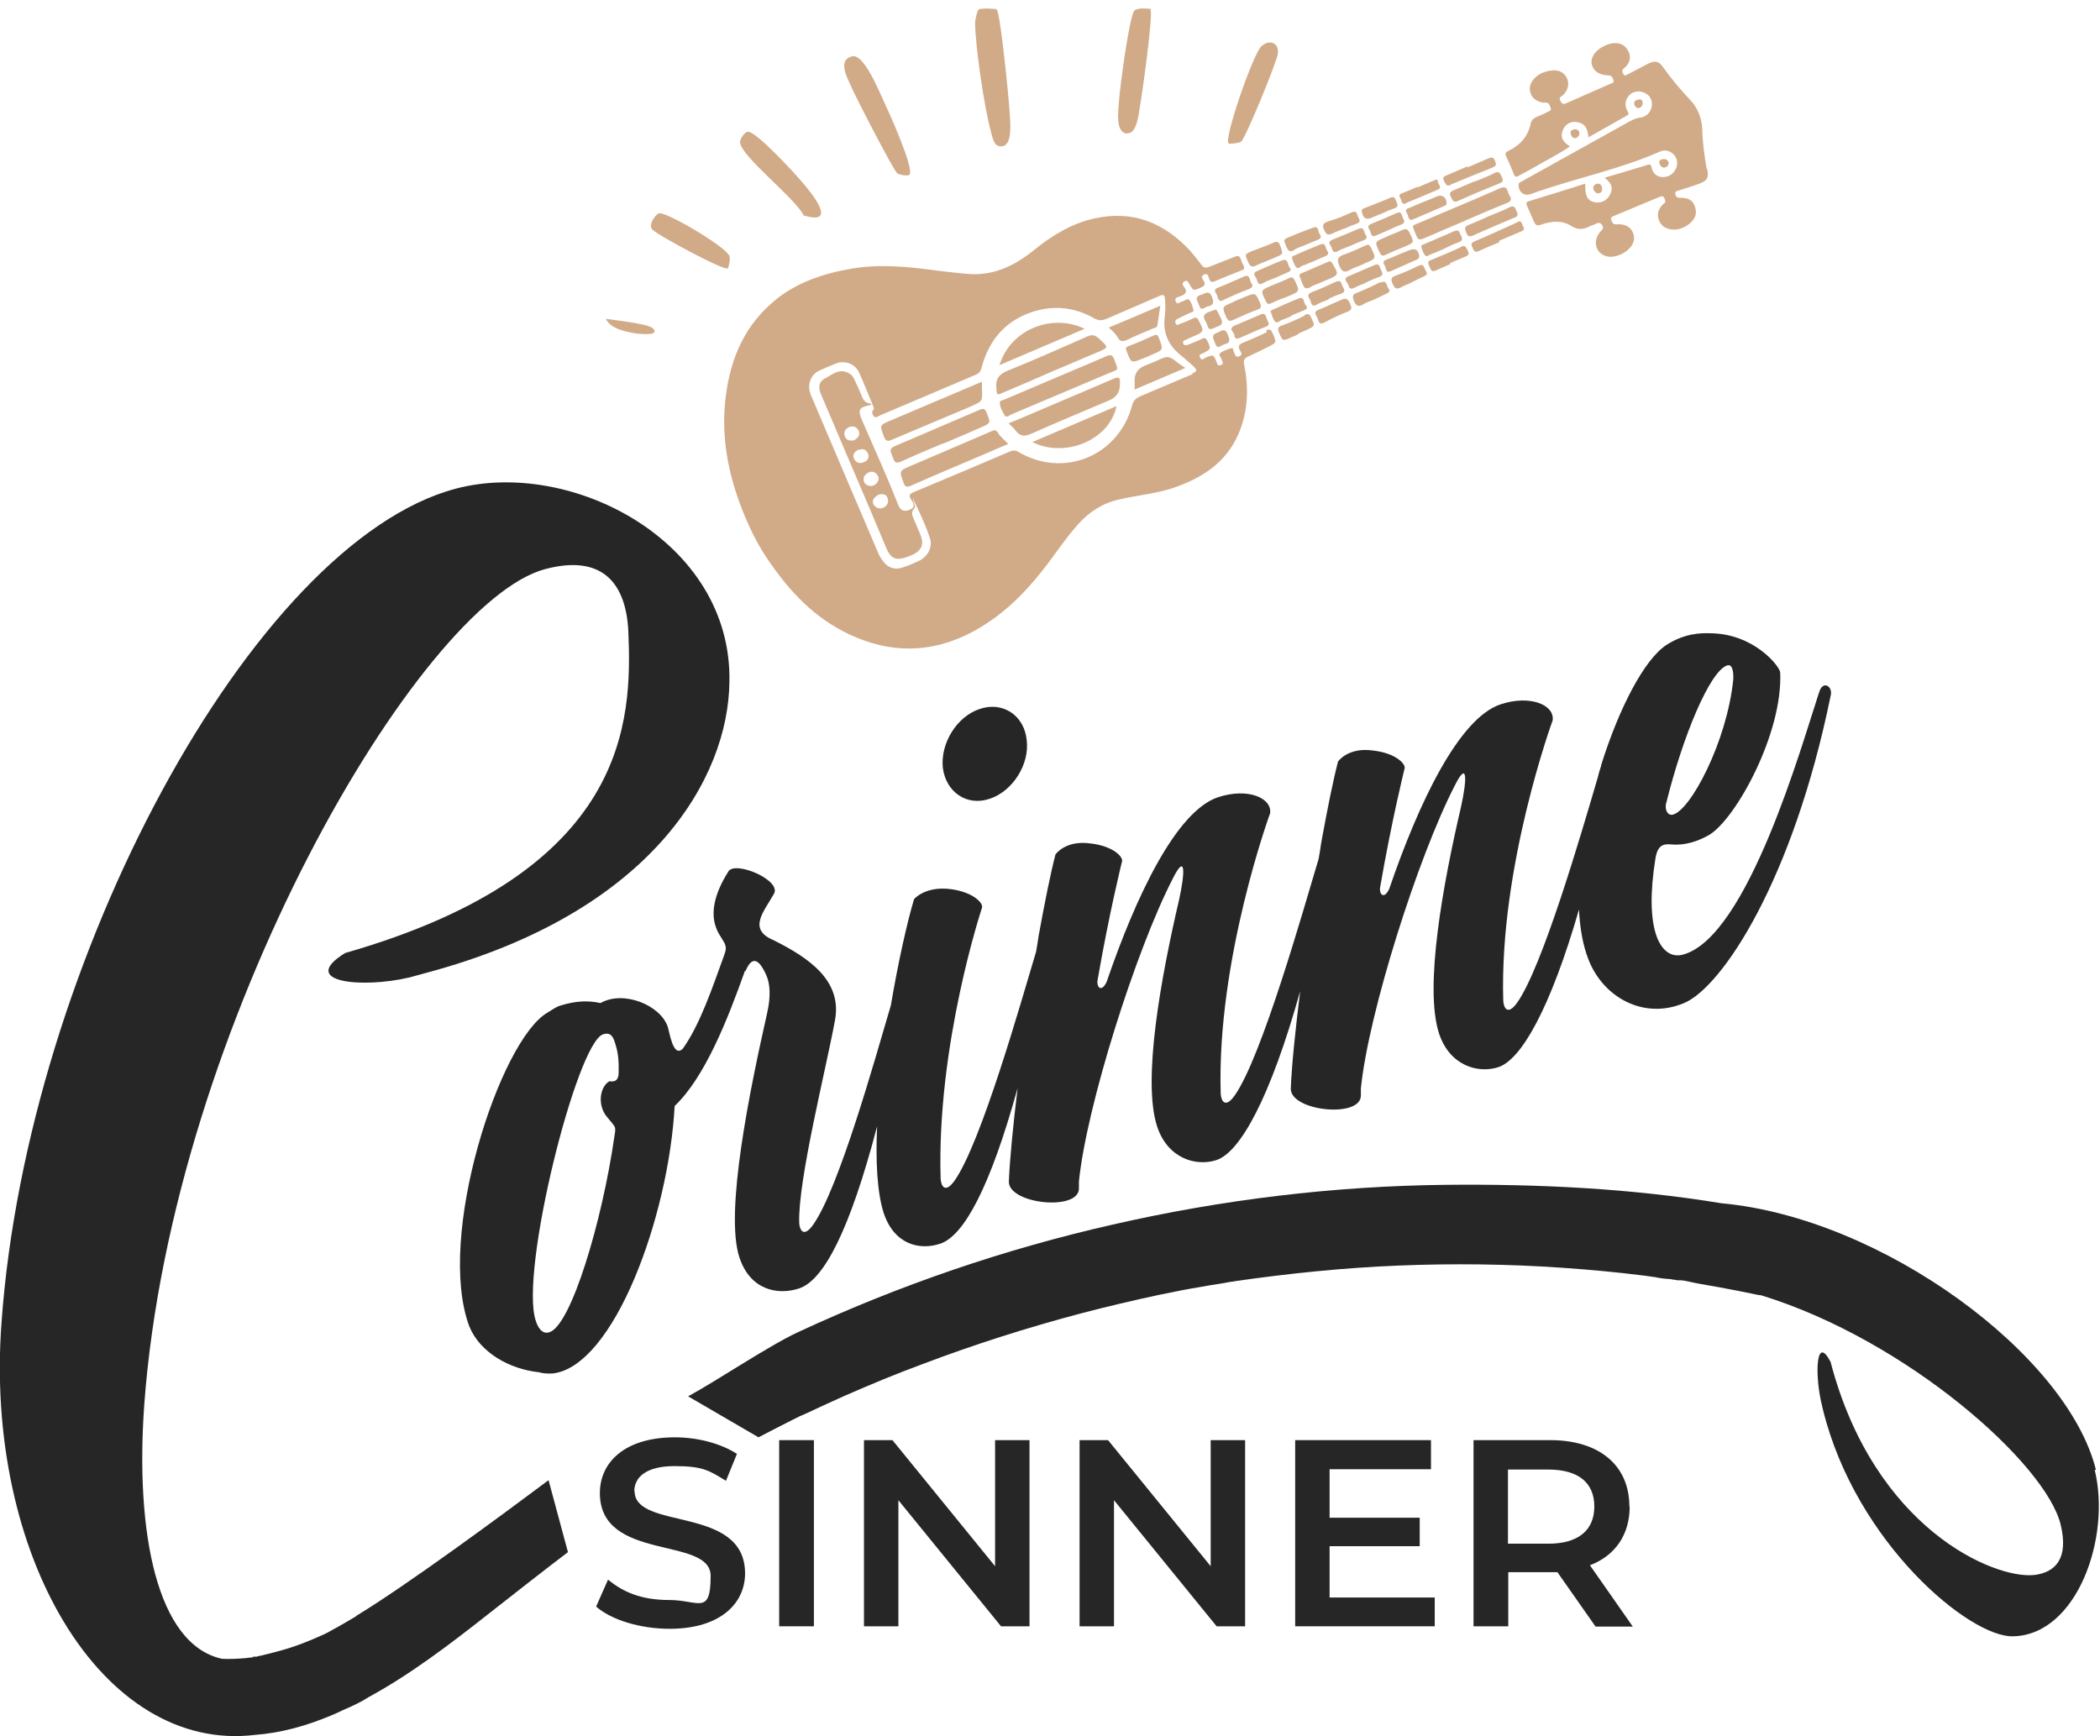 <?xml version="1.0" encoding="UTF-8"?>
<svg id="Calque_1" xmlns="http://www.w3.org/2000/svg" version="1.1" viewBox="0 0 671.1 554.9">
  <!-- Generator: Adobe Illustrator 29.0.1, SVG Export Plug-In . SVG Version: 2.1.0 Build 192)  -->
  <defs>
    <style>
      .st0 {
        fill: #262626;
      }

      .st1 {
        fill: #d1ab88;
      }
    </style>
  </defs>
  <path class="st1" d="M319.2,46.7c4.8,1.1,3.6-8.1,3.4-11.4-.2-3.8-2.9-31.3-4.1-32.3-.4-.3-5.1-.4-5.7,0-.5.3-1.2,3.4-1.2,4.3.1,7.7,3,27.4,5.1,34.9.4,1.4.8,4.1,2.5,4.5Z"/>
  <path class="st1" d="M286.5,55.2c1,.9,3.7,1,4.1.7,1.8-1.7-6.6-20.2-8.1-23.4-1.5-3.1-6.4-15.5-10.2-14.5-4.7,1.2-1.6,6.7-.5,9.2,1.2,3,13.6,27,14.8,28Z"/>
  <path class="st1" d="M360.3,42.6c3.1.1,3.6-6.4,4-8.6.7-3.9,4.4-30.1,3.3-31.2-1.6,0-3.7-.4-5,.5-1.6,1-4.8,25.2-5,29-.2,3.4-1.3,10.2,2.7,10.4Z"/>
  <path class="st1" d="M257,68.9c10.8,3.2,2.6-6.9-.5-10.5-2.3-2.8-14.9-16.5-17.5-16.3-.9,0-2.5,2.1-2.5,3.3,0,4.4,18,18.2,20.4,23.6Z"/>
  <path class="st1" d="M396.6,45.3c1.3-.8,11.6-25.8,11.8-28.3.3-3.6-3-4.4-5.3-2.2-2.7,2.5-12,29.5-10.5,31,.3.3,3.2,0,4-.5Z"/>
  <path class="st1" d="M232.6,85.8c.2-.2.9-3,.5-4-1.3-3.1-20.7-14.5-22.6-13.6-1.2.6-3.3,3.5-2.1,5.1,1.4,1.7,23,13.3,24.1,12.5Z"/>
  <path class="st1" d="M203.4,106.6c.8.1,7.9.9,5.2-1.7-1.4-1.4-12.3-2.6-15-3,1.5,3.2,6.5,4.2,9.8,4.7Z"/>
  <path class="st0" d="M238.2,310.5c2-4.9,4.2-4.3,6.6,1,1.4,2.9,1.5,7.2.4,12.1-5.5,24.4-13.7,63.9-8.9,78.3,3.4,10.4,12.2,12.2,19.1,9.9,7.8-2.6,16.1-18.3,24.9-51.8-.5,11.2,0,21.1,2.1,27.7,3.4,10.2,11.6,12,18.1,9.8,7.5-2.5,15.9-17.9,24.7-49.7-1.4,11.6-2.5,22.5-2.8,29.9,0,7.2,22.5,9.5,22.4,2.1v-2.2c2.4-24,18.2-73.9,30-96.8,4.2-8.4,3.9-1.8,2,6.8-5.6,24-11.9,57.6-7,72.5,3.4,10.2,12.4,12.8,18.9,10.7,7.7-2.5,17.3-20.1,26.8-54-1.5,12.1-2.7,23.5-3,31.2,0,7.2,22.5,9.5,22.4,2.1v-2.2c2.4-24,18.2-73.9,30-96.8,4.2-8.4,3.9-1.8,2,6.8-5.6,24-11.9,57.6-7,72.5,3.4,10.2,12.4,12.8,18.9,10.7,7.4-2.4,16.7-18.9,25.8-50.4.3,5.9,1.2,11.3,3,15.9,4.6,12,17.5,19.5,30.6,14,12.1-5.1,34.7-39,46.8-98.1.2-.7.2-1.4,0-2-.3-1-1.2-1.6-2-1.4-.8.3-1.3.9-1.8,2.6-5.3,16-22.6,77.7-43.3,83.4-3.9,1.1-6.8-1.4-8.4-5.6-2.1-5.6-2.2-14.2-.5-24.9.7-4.7,2.7-4.9,5.2-4.7,4.2.4,8.5-1,12.1-3.1,8.6-5.3,23.5-32.6,22.6-51.9-.2-2-8.4-12.4-22.4-12.5-3-.1-8.1,0-13.9,3.7-7.1,4.6-15.2,20.2-20.9,38.4,0,0,0,0,0,0,0,0,0,.1,0,.2-.4,1.2-.8,2.5-1.1,3.8-5.6,19.1-17.7,60.5-25.7,71.9-3.1,4.4-4.4,1.7-4.5-.6-1.3-42.9,15.8-89.6,15.8-89.6.6-4.9-7.2-8.2-16.6-5.1-13.4,4.4-26.3,31.7-35.6,58.9-1.4,3.2-3.1,2.4-3-.1,3.7-21.5,7.8-38,7.8-38,.8-1.6-2.8-5.2-9.9-6-8.1-1.2-11.3,3.5-11.3,3.5-1.5,5.7-3.4,15.1-5.4,26.1-.2,1.6-.5,3.3-.8,5-5,16.7-18.2,63.4-26.8,75.6-3.1,4.4-4.4,1.7-4.5-.6-1.3-42.9,15.8-89.6,15.8-89.6.6-4.9-7.2-8.2-16.6-5.1-13.4,4.4-26.3,31.7-35.6,58.9-1.4,3.2-3.1,2.4-3-.1,3.7-21.5,7.8-38,7.8-38,.8-1.6-2.8-5.2-9.9-6-8.1-1.2-11.3,3.5-11.3,3.5-1.5,5.7-3.4,15.1-5.4,26.1-.2,1.6-.5,3.2-.8,5-5,16.7-17.5,60.9-26,73.1-3.1,4.4-4.4,1.7-4.5-.6-1.3-42.9,13.2-86.5,13.2-86.5.6-1.6-3-5.1-9.9-6-8.3-1.1-11.8,3.2-11.8,3.2-2.1,7-5,19.7-7.4,33.9-5.3,18-16.6,58.4-24.8,70.1-3.1,4.4-4.4,1.7-4.5-.6-.4-13.6,8.5-48.8,11.4-64.5,2.5-12.8-8.2-20.1-19.6-25.8-8.4-3.5-3-9.2,0-14.6,3.1-4.4-12.2-10.9-14.4-7.4-4.9,7.7-5.5,13.5-4.1,17.6.4,1.2.9,2.2,1.5,3.1,1.6,2.6,2.2,3.3,1.4,5.6-3.9,10.8-7.9,22.7-13.4,30.4-3.1,3-4.2-5.2-4.8-7-2.3-6.9-14.1-11.8-21.5-7.6-3.7-.8-7.7-.8-12.8.8-1.6.5-2.5,1.3-4.2,2.3-15.1,8.8-35.7,71.6-24.9,100.3,3.4,8.3,12.8,13.6,22.2,14.6,1,.3,2.4.5,4.4.4,19.6-2.2,37.1-50.2,39-85.5,9.6-9.1,16.9-27.5,22.5-43.3ZM532.5,256.6c5.3-21.4,13.9-42,19.4-43.9,2-.7,2.1,2.9,2,4.5-2,19.8-13.7,42-19.4,43.2-1.7.3-2.6-1.8-2-3.9ZM197.7,343c-.1,3-2,2.7-3,2.6-3.2,2-3.7,7.8-.8,11.3,3,3.7,3,2.9,2.4,6.6-3.9,27-13.8,60.1-20.7,62.3-2.6.9-3.9-2.1-4.4-3.7-5.2-15.7,13.1-88.7,21.5-91.5,2-.7,3,.3,3.6,2,1.1,3.3,1.5,5.2,1.4,10.4Z"/>
  <path class="st0" d="M313.1,226.6c-7.3,2.4-12.6,10.9-11.8,18.8,1,7.8,7.7,12.4,15,9.9,7.3-2.4,12.8-11,11.8-18.8-.8-7.9-7.7-12.4-15-9.9Z"/>
  <path class="st0" d="M202.7,476.7c0-4.5,3.7-8.1,12.9-8.1s11.1,1.5,16.4,4.7l3.5-8.6c-5.2-3.4-12.7-5.3-19.8-5.3-16.3,0-24,8.2-24,17.8,0,22.1,35.4,13.7,35.4,26.5s-3.9,7.7-13.2,7.7-14.9-2.7-19.6-6.5l-3.8,8.6c4.9,4.3,14.2,7.1,23.5,7.1,16.3,0,24.1-8.2,24.1-17.7,0-21.9-35.3-13.6-35.3-26.3Z"/>
  <rect class="st0" x="249" y="460.3" width="11.1" height="59.5"/>
  <polygon class="st0" points="318 500.6 285.2 460.3 276.1 460.3 276.1 519.8 287.1 519.8 287.1 479.5 319.9 519.8 329 519.8 329 460.3 318 460.3 318 500.6"/>
  <polygon class="st0" points="386.9 500.6 354.1 460.3 345 460.3 345 519.8 356 519.8 356 479.5 388.8 519.8 397.9 519.8 397.9 460.3 386.9 460.3 386.9 500.6"/>
  <polygon class="st0" points="424.9 494.2 453.7 494.2 453.7 485.1 424.9 485.1 424.9 469.6 457.3 469.6 457.3 460.3 413.9 460.3 413.9 519.8 458.5 519.8 458.5 510.6 424.9 510.6 424.9 494.2"/>
  <path class="st0" d="M520.7,481.5c0-13.2-9.7-21.2-25.3-21.2h-24.5v59.5h11.1v-17.3h13.4c.8,0,1.5,0,2.3,0l12.2,17.4h11.9l-13.7-19.6c8.1-3.1,12.7-9.8,12.7-18.8ZM494.8,493.4h-12.9v-23.7h12.9c9.7,0,14.7,4.3,14.7,11.8s-5,11.9-14.7,11.9Z"/>
  <path class="st0" d="M113.8,516.6c-2,1.2-4.1,2.4-6.2,3.6-1,.5-2,1.1-2.9,1.6-.5.2-1,.5-1.4.7-.2,0-.3.1-.5.2-4.2,1.9-8.5,3.6-12.9,4.8-2.2.6-4.4,1.2-6.6,1.7-.4,0-.9.2-1.3.3-.4,0-2.2,0-.8.2,1.4,0,0,0-.3,0-.9.1-1.8.2-2.7.3-2.4.2-4.8.3-7.2.2-21-4.5-27.8-40.7-24.9-81.2,8.9-121.5,88-256.4,128.1-267.1,18.8-5,25.9,5.1,26.6,19.9,1.2,28.5.4,76.8-90.5,102.8-15.2,9.4,5.4,11.4,20.6,7.8l5.1-1.4c72.5-19.3,96.8-62.5,97.1-93.1.9-45-50.7-71.5-87.5-61.7C80.7,173.5,8.8,307.4.5,422.5c-5.6,74.3,32,138,81.1,132,7.9-.6,15.8-2.7,24-6.1,1.4-.6,2.8-1.2,4.2-1.9,3.3-1.4,5.9-2.7,7.9-4,13.4-7.3,25.9-16.8,38.2-26.5,5.2-4.1,20.4-16,25.6-19.9l-6.2-23c-15.5,11.6-45.2,33.5-61.5,43.4Z"/>
  <path class="st0" d="M669.8,469.8c-9.1-36.7-68.2-80.5-119.6-85.2-29.2-4.8-58.8-6.2-88.4-5.9-35.6.4-71.2,4.7-106.2,12.7-34.4,7.8-68.1,19.3-100.6,34.4-9.1,4.2-26.2,15.7-35.1,20.5l22.5,13.1c1.7-.9,3.5-1.8,5.2-2.7,2-1,3.9-2,5.9-3,.8-.4,1.6-.8,2.4-1.2,0,0,0,0,.1,0,.7-.3,1.3-.6,2-.9,4-1.9,8-3.7,12-5.5,8.2-3.6,16.4-7,24.8-10.1,16.6-6.3,33.6-11.7,50.6-16.2,8.4-2.2,16.9-4.2,25.3-6,4.4-.9,8.8-1.8,13.2-2.5,2-.4,4-.7,6-1,1.1-.2,2.3-.4,3.4-.6.4,0,.9-.1,1.3-.2,0,0,0,0,0,0,17.4-2.5,34.9-4.3,52.4-5,17.4-.7,34.8-.5,52.1.7,8.7.6,17.5,1.4,26.2,2.5,1.2.2,2.4.3,3.6.5,1.4.3,2.8.5,4.4.6.5,0,.9.1,1.4.2.4,0,.9.1,1.3.2.3,0,.7,0,1,0-.2,0-.3,0-.6,0,1.9-.1,4.1.7,6,1,2.3.4,4.5.8,6.8,1.2,4.3.8,8.5,1.6,12.7,2.5.3,0,.6.1.9.1,46.6,14.3,90.9,53.8,95.7,73.2,2.7,11-1.7,15.4-8.4,16.2-12.9,1.4-51.2-14.9-65.1-68.1-4.6-8.8-5,3.5-3.1,12.4l.7,3c10.5,42.4,46.9,72.8,60.8,72.3,20.4-.5,31.3-31.7,26-53.2Z"/>
  <g>
    <path class="st1" d="M404.9,106.1c-2.5,1.3-5.1,2.4-7.8,3.5-1.2.5-1.5,1.1-.9,2.3.3.6,1.1,1.5-.2,2-1.3.5-1.3-.7-1.7-1.4-.3-.4,0-1.4-.8-1.2-1.2.3-2.5.8-3.5,1.5-.8.6.2,1.4.4,2.1.2.7.9,1.4-.3,1.8-1,.4-1.1-.4-1.3-1-1-2.4-1-2.4-3.5-1.4-.5.2-1.2,1.2-1.8,0-.5-1.2.6-1.2,1.2-1.5,2.3-1.3,2.3-1.3,1.2-3.7-.5-1.1-.9-1.3-2-.7-1.4.7-2.8,1.2-4.3,1.8-.6.2-1.3.3-1.5-.5-.2-.8.4-.9.9-1.1.7-.4,1.5-.7,2.2-1,3.7-1.6,3.7-1.6,1.8-5.3-.4-.8-.8-.9-1.6-.6-1.4.7-2.8,1.3-4.3,1.8-.4.2-1,.7-1.4-.1-.3-.7,0-1.2.6-1.5,1.4-.7,2.8-1.3,4.2-2,.4-.2,1.1-.2.9-.8-.3-1.1-.6-2.4-1.3-3.2-.6-.7-1.6.3-2.4.5-.7.1-1.5,1.2-2-.1-.4-1.1.6-1.3,1.2-1.5,1.8-.6,2.9-1.4,1.3-3.4-.4-.5-.4-1.1.4-1.5.8-.4,1,.1,1.4.7,1.4,2.5,1.3,2.4,4,1.2,1-.5,1.3-.9.7-2-.3-.6-1.2-1.4,0-2,1.3-.7,1.5.6,1.7,1.3.4.9.8,1.3,1.8.8,2.9-1.2,5.7-2.4,8.6-3.5.9-.3,1-.8.6-1.5-.3-.6-.6-1.2-.8-1.9-.3-1.2-1-1.4-2.1-.9-2.7,1.1-5.4,2.1-8.1,3.2-1.1.4-1.7.3-2.4-.6-1.2-1.6-2.4-3.1-3.7-4.6-8.3-8.9-18.2-13-30.5-10.3-7.3,1.6-13.5,5.4-19.2,10-6.4,5.2-13.4,8.6-21.9,7.7-3-.3-6.1-.6-9.1-1-9-1.2-18-2.2-27.1-.7-9.5,1.6-18.6,4.6-25.9,11.1-9.6,8.4-13.7,19.5-14.9,31.9-1.2,12.8,1.6,24.9,6.5,36.6,2.1,4.9,4.5,9.6,7.5,13.9,6.7,9.8,14.6,18.2,25.6,23.4,13.1,6.2,26.1,6.2,39-.5,9.2-4.8,16.4-11.7,22.8-19.8,3.9-4.9,7.2-10.1,11.4-14.8,3.5-3.9,7.7-6.7,12.9-7.9,6.2-1.5,12.7-1.9,18.8-4.2,9.4-3.4,16.8-8.9,20.3-18.6,2.4-6.7,2.5-13.5,1.1-20.4-.3-1.4.1-2,1.2-2.5,2.1-1,4.3-2,6.4-3.1,2.9-1.4,2.8-1.4,1.5-4.4-.5-1.1-.9-1.5-2.1-.9ZM381.3,119.5c-5.7,2.4-11.3,4.8-17,7.2-1.3.6-2.1,1.3-2.5,2.8-4.3,16.3-22,23.5-36.4,14.9-.9-.5-1.5-.5-2.4-.2-10.3,4.4-20.7,8.8-31,13.1-1.4.6-1.7,1.1-.8,2.4.5.9,1.6,2.2-.2,3.1-1.9.9-3.2.5-3.9-1.3-3.6-9.1-7.6-18-11.5-26.9-1.6-3.7-1.2-4.4,2.8-5.2,0-.1,0-.4-.1-.4-2.6-.2-2.8-2.4-3.6-4.1-.6-1.2-1.1-2.5-1.7-3.7-.3-.6-.8-1.4-1.4-1.7-3.2-2.1-5.6.2-8.2,1.6-1.7.9-2,2.8-1,5,3.9,9.2,7.8,18.3,11.7,27.5,3.1,7.2,6.1,14.3,9.1,21.5,1.6,3.8,3.4,4.3,7.8,2.5,3.6-1.5,4.5-3.6,3-7-.6-1.5-1.3-3-1.9-4.5-.5-1.2-1.1-2.3,0-3.5.8-.8-.2-1.8-.4-3.3,2.2,4.5,4.1,8.5,5.5,12.8.9,2.7-.7,5.8-3.4,7.1-1.7.8-3.3,1.5-5.1,2.1-2.7,1-5.1.2-6.7-2.2-.6-.8-1.1-1.7-1.5-2.7-6.9-16.2-13.9-32.5-20.8-48.8-.5-1.1-1-2.2-1.1-3.5-.2-2.3,1-4.6,3.1-5.6,1.8-.8,3.6-1.6,5.4-2.3,2.8-1.1,6.1,0,7.4,2.8,1.6,3.5,3,7.1,4.5,10.7.1.4.4.9.2,1.1-.7.8-.5,1.6,0,2.2.7.8,1.5,0,2.2-.3,10.2-4.3,20.4-8.7,30.6-13,1.3-.6,1.5-1.5,1.8-2.6,2.3-8.3,7.3-14.3,15.5-17.2,7.1-2.5,14-1.8,20.5,1.9,1.3.7,2.2.7,3.6.2,5.7-2.5,11.4-4.9,17.1-7.4,1.3-.6,1.7-.3,1.8,1.1.2,1.9.1,3.8-.1,5.7-.6,4.7,1,8.6,4.6,11.7,1.4,1.2,2.9,2.4,4.3,3.7,1.7,1.6,1.6,1.8-.4,2.7ZM274.5,143.8c1.3-.6,2.4,0,2.9,1.2.5,1.4-.2,2.3-1.5,2.8-1.4.5-2.4,0-3-1.2-.6-1.4.3-2.3,1.5-2.9ZM270,139.5c-.5-1.3.1-2.5,1.4-3,1.3-.5,2.5,0,3,1.2.6,1.3-.2,2.3-1.4,3-1.3.3-2.5.1-3-1.2ZM277.6,151c1.2-.6,2.5,0,3.1,1.4.3,1.1-.3,2.1-1.4,2.7-1.1.6-2.9,0-3.2-1.2-.4-1.4.3-2.3,1.5-2.9ZM280.6,158.1c1.2-.2,2.5-.4,3,1,.5,1.4,0,2.6-1.4,3.2-1.2.5-2.5,0-3.1-1.2-.6-1.4.5-2.2,1.5-2.9Z"/>
    <path class="st1" d="M545.4,54c-.7-4.1-1.3-8.3-1.4-12.5-.1-3.6-1.4-7-3.9-9.6-3.1-3.3-6-6.7-8.6-10.4-1.5-2.1-2.6-2.2-4.9-1.1-2.1,1.1-4.2,2.2-6.3,3.3-.5.2-1.1.8-1.5,0-.4-.6-.6-1.2.1-1.8.2-.2.4-.3.6-.5,1.4-1.5,1.8-3.2.9-5-.9-1.8-2.4-2.7-4.4-2.6-1.4,0-2.6.5-3.9,1.2-2.5,1.3-3.9,3.6-3.4,5.6.5,2.1,2.3,3.4,5.3,3.5,1.2,0,1.3.8,1.6,1.5.4.9-.5,1-1,1.2-4.7,2.1-9.4,4.1-14.1,6.2-1.1.5-1.5,0-1.9-.9-.5-1.1.4-1.2.9-1.7,1.5-1.4,2.1-3.6,1.3-5.3-.8-1.8-2.5-2.8-4.6-2.6-2.1.2-4.1.8-5.7,2.4-1.3,1.3-2,2.9-1.4,4.8.6,1.9,2.1,2.7,3.9,3.1.3,0,.7,0,1,0,1.1,0,1.2.9,1.5,1.6.5,1-.4,1.1-1,1.4-1.1.6-2.3,1.1-3.5,1.6-.9.4-1.6,1-1.8,2-.9,4.3-3.5,7.1-7.3,8.9-.7.4-1,.8-.6,1.6.9,1.9,1.7,3.8,2.5,5.8.3.8.7,1,1.5.5,1.6-.9,3.2-1.7,4.8-2.6,3.8-2.3,7.9-4.2,11.6-6.8-2.6-1.7-3.1-3.1-2.2-5.3.7-1.8,2.4-2.8,4.4-2.5,2.4.4,3.5,1.7,3.7,4.9,4.2-2.4,8.2-4.6,12.2-6.9.7-.4.8-.6.4-1.3-1.1-1.9-.9-3.7.4-5.2,1.2-1.3,3.2-1.7,5-.8,1.7.8,2.4,2.2,2.3,3.9-.1,2-1.6,3.7-3.7,4-2,.2-3.5,1.3-5.2,2.2-3,1.7-6,3.3-9,5-8,4.4-15.9,8.9-23.9,13.3-.4.2-.8.3-.8,1,0,2.4,1.8,3.7,4,2.9.6-.2,1.3-.5,1.9-.7,13.1-4.5,26.7-7.3,39.4-12.9,2.1-.9,4.5.4,5.2,2.5.7,2.2-.7,4.8-3,5.5-2.4.7-4.5-.4-5-2.9-.2-.9-.5-1.1-1.3-.8-4.5,1.4-9,2.7-13.7,4.1,2.4,1.9,2.8,3.4,1.6,5.6-.9,1.8-3,2.7-5,2.2-2.2-.6-2.9-2.1-2.8-5.9-6,1.9-12,3.8-18,5.6-1,.3-.9.8-.6,1.5.7,1.7,1.5,3.3,2.2,5,.5,1.2,1,1.5,2.3,1,3.2-1.1,6.6-1.5,9.6.4,2,1.3,3.7,1.2,5.6.3.5-.3,1.1-.5,1.7-.7.8-.3,1.6-1.1,2.5,0,.9,1.2,0,1.7-.6,2.4-1.4,1.8-1.7,3.7-.8,5.5.9,1.7,3,2.7,5.2,2.3,1.2-.2,2.3-.6,3.4-1.3,2.5-1.6,3.6-3.7,2.9-5.9-.7-2.2-2.5-3.3-5.5-3.1-1.1,0-1.2-.5-1.5-1.2-.4-.9,0-1.2.8-1.5,4.8-2,9.6-4,14.4-6,.6-.2,1.1-.6,1.6.2.3.7.8,1.3-.1,1.9-.3.2-.5.5-.7.7-1.2,1.4-1.5,3-.8,4.7.7,1.7,2,2.5,3.7,2.8,1.9.3,3.6-.2,5.2-1.2,2.3-1.5,3.3-3.4,2.7-5.6-.7-2.4-1.9-3.3-5.1-3.3-.9,0-1.2-.5-1.3-1.2-.2-.9.5-.9,1-1.1,2.1-.7,4.3-1.3,6.4-2.1,2.8-1,3.3-1.9,2.8-4.7Z"/>
    <path class="st1" d="M468,70.6c4.4-1.9,8.8-3.8,13.3-5.6,1.3-.5,2.1-1.1,1.1-2.5-.8-1.1-.4-3.5-3.1-2.3-8.3,3.7-16.7,7.1-25,10.7-3.6,1.5-3.1.7-1.7,4.4.5,1.4,1.2,1.4,2.4.9,4.3-1.9,8.7-3.7,13.1-5.6,0,0,0,0,0,0Z"/>
    <path class="st1" d="M471.1,58s0,0,0,0c-2.2.9-4.3,1.9-6.5,2.8-1.2.5-1.6,1-.9,2.2.5,1.1.8,1.9,2.3,1.2,4.4-2,8.8-3.8,13.2-5.6,1.3-.5,1.2-1.1.7-2.1-.5-1-.7-2-2.3-1.2-2.1,1.1-4.3,1.9-6.5,2.8Z"/>
    <path class="st1" d="M484,69.6c1.4-.6,1-1.3.6-2.2-.4-.9-.6-1.9-2.1-1.2-2.1,1.1-4.3,1.9-6.5,2.8h0c-2.2,1-4.4,2-6.7,2.9-1.6.6-1.1,1.5-.7,2.5.4,1.1.9,1.4,2.1.9,4.4-2,8.9-3.9,13.4-5.8Z"/>
    <path class="st1" d="M394,102.3c2.6-1.2,5.3-2.4,8-3.4,1.1-.4,1.1-1,.7-2-1.5-3.4-1.4-3.4-4.9-2-.6.3-1.2.5-1.9.8-.7.3-1.5.6-2.2,1-3.3,1.4-3.2,1.4-1.8,4.7.5,1.1.9,1.4,2.1.9Z"/>
    <path class="st1" d="M431.5,86.2c.9-.5,1.8-.8,2.8-1.2.7-.3,1.4-.6,2-.9,3.6-1.5,3.5-1.5,1.8-5-.5-1-1-1-1.8-.6-2.3,1-4.5,2.1-6.9,2.9-2,.7-2.2,1.6-1.4,3.5.8,2,1.7,2.4,3.5,1.3Z"/>
    <path class="st1" d="M417.2,92c.7.6,1.9-.6,2.9-.9.8-.3,1.5-.6,2.2-.9.6-.3,1.2-.5,1.9-.8,3.7-1.6,3.7-1.6,1.6-5.2-.4-.7-.8-.8-1.4-.5-2.8,1.2-5.6,2.4-8.4,3.6-.4.2-.9.4-.7,1,.6,1.3.9,2.9,1.8,3.8Z"/>
    <path class="st1" d="M485,71c-4.6,2.1-9.2,4.2-13.9,6.2-1.4.6-.7,1.4-.4,2.2.4,1.1.9,1.3,2,.8,2.1-1,4.3-1.9,6.5-2.8,0-.1-.1-.2-.2-.4,2.4-1,4.8-2.1,7.3-3.1,1.1-.5.7-1.1.3-1.8-.3-.6-.3-1.8-1.6-1.2Z"/>
    <path class="st1" d="M448.1,73.5c-1.1.6-2.3,1-3.5,1.5,0,0,0,0,0,0-.7.3-1.4.6-2,.9-3.4,1.4-3.3,1.4-1.7,4.8.5,1.1,1,1.2,2,.7,1.9-.9,3.8-1.7,5.8-2.5,3.4-1.4,3.3-1.4,1.7-4.6-.6-1.1-1.1-1.3-2.1-.8Z"/>
    <path class="st1" d="M410,95.4c.6-.3,1.2-.5,1.9-.8,3.5-1.5,3.5-1.5,1.9-4.9-.5-1-.9-1.3-1.9-.8-1.8.9-3.7,1.6-5.6,2.4-3.5,1.5-3.5,1.5-1.8,4.9.4.9.8,1.2,1.8.7,1.2-.6,2.5-1.1,3.7-1.6Z"/>
    <path class="st1" d="M463.6,59c4.5-1.9,9-3.7,13.5-5.5,1.1-.5,1.1-1,.7-2-.4-1.1-.9-1.4-2.1-.9-2.2,1-4.5,1.9-6.7,2.9,0,0,0-.2-.1-.3-2.2.9-4.3,1.9-6.5,2.8-.9.4-1.6.6-.9,1.9.5.9.7,1.8,2.1,1.2Z"/>
    <path class="st1" d="M401.6,84.8c1.1-.6,2.3-1,3.5-1.5,0,0,0,0,0,0,.8-.3,1.6-.7,2.4-1,2.7-1.1,2.6-1.1,1.6-3.8-.5-1.4-1.1-1.4-2.2-.9-2.1.9-4.3,1.7-6.4,2.5-2.9,1.2-2.8,1.1-1.5,3.9.6,1.3,1.3,1.5,2.5.8Z"/>
    <path class="st1" d="M416.9,100.9c-2.4,1.2-4.9,2.3-7.4,3.2-1.2.5-1.2,1-.8,2.1,1.2,2.9,1.2,2.9,4,1.6.7-.3,1.5-.6,2.2-1,0,0,0-.1,0-.2.9-.4,1.9-.8,2.8-1.2,2.6-1.3,2.6-1.2,1.3-3.9-.5-1.1-.9-1.4-2.1-.8Z"/>
    <path class="st1" d="M455,64.5h0c-1.6.6-3.2,1.4-4.8,2-1.2.4-1,1.1-.5,1.8.5.7.2,2.5,1.9,1.8,3.3-1.4,6.6-2.8,9.8-4.2.5-.2,1-.4.9-1.1-.2-1.9-1.5-2.7-3.2-2-1.4.6-2.7,1.2-4.1,1.7Z"/>
    <path class="st1" d="M405.1,102.5c-.6-.8-.3-2.9-2.4-1.9-2.7,1.2-5.5,2.3-8.2,3.5-2.2,1,0,2.1,0,3.1,0,1.1.8,1.2,1.7.8,1.3-.6,2.7-1.2,4.1-1.8,0,0,0,0,0,0,1.4-.6,2.7-1.2,4.1-1.7,1.1-.4,1.4-1,.7-1.9Z"/>
    <path class="st1" d="M413.6,79.8c1.1-.6,2.3-1,3.5-1.5h0c1.3-.5,2.6-1.1,3.9-1.6,1.1-.4,1.4-1,.7-1.9-.6-.8-.1-2.8-2.2-2-2.4.9-4.8,1.8-7.1,2.8-2.4,1-2.3.9-1.3,3.3.6,1.4,1.2,1.8,2.5,1Z"/>
    <path class="st1" d="M412.6,100.9s0,0,0,0c1.4-.6,2.7-1.2,4.1-1.7.9-.3,1.3-.9.6-1.6-.8-.8-.3-3-2.3-2.2-2.8,1.1-5.4,2.3-8.1,3.5-.4.2-.9.3-.8.8.4,1.1.7,2.3,1.4,3.1.6.7,1.4-.3,2.1-.5,1-.4,2-.8,3-1.2Z"/>
    <path class="st1" d="M428.4,95.9c-1,.6-2.1.9-3.1,1.4,0,0,0,0,0,0-1.3.6-2.6,1.2-3.9,1.7-2.1.8-.5,1.9-.3,2.9.3,1,.6,2,2.1,1.2,2.4-1.3,4.9-2.5,7.5-3.5,1.4-.6,1.3-1.2.8-2.4-.7-1.7-1.4-2.2-3.1-1.2Z"/>
    <path class="st1" d="M391.1,95.8c2.6-1.2,5.3-2.4,8-3.4,1.3-.5,1.4-1.2.7-2.1-.6-.8-.2-2.8-2.3-1.9-1.3.6-2.7,1.2-4.1,1.8,0,0,0,0,0,0-1.4.6-2.7,1.2-4.1,1.7-1.2.4-1.3,1.1-.6,2,.6.8.3,3,2.4,2Z"/>
    <path class="st1" d="M441,90.2c-2.4,1.3-4.9,2.4-7.4,3.4-1.3.5-1.5,1-1,2.4.7,1.9,1.6,2.2,3.2,1.2.9-.6,2-.9,3-1.3,0,0,0,0,0,0,1.3-.6,2.7-1.3,4-1.9.8-.4,1.8-.8.9-1.8-.7-.8-.4-3-2.7-1.8Z"/>
    <path class="st1" d="M436.5,90.4s0,0,0-.1c1.4-.6,2.8-1.3,4.3-1.8,1.5-.5.9-1.5.5-2.3-.4-.8-.4-2.2-2-1.5-2.8,1.2-5.6,2.4-8.4,3.6-1.9.8-.3,1.9,0,2.8.2,1,.7,1.5,1.9.9,1.2-.7,2.6-1.1,3.9-1.7Z"/>
    <path class="st1" d="M466.8,75.2c-.4-.9-.5-2-2.1-1.3-3.1,1.4-6.3,2.7-9.5,4.1-.4.2-1.1.3-1,.8.2,1,.6,2,1.2,2.8.5.7,1.2-.1,1.8-.3,1.4-.5,2.7-1.1,4.1-1.7h0c1.6-.8,3.2-1.6,4.9-2.2,1.3-.5,1.2-1.1.7-2.1Z"/>
    <path class="st1" d="M419.4,83.7s0,0,0,0c1.3-.6,2.6-1.2,3.9-1.7,1-.4,1.6-.9.8-1.9-.6-.8-.3-2.8-2.3-1.9-2.7,1.1-5.4,2.2-8,3.4-.4.2-1.1.2-.9.9.3,1,.7,2.2,1.3,2.9.7.8,1.4-.3,2.1-.5,1-.3,2-.8,3-1.2Z"/>
    <path class="st1" d="M431.5,78.6s0,0,0,0c1.4-.6,2.8-1.3,4.3-1.8,1.3-.5,1-1.3.5-2-.5-.7-.3-2.4-2.1-1.7-2.8,1.2-5.6,2.4-8.4,3.5-1.7.7-.7,1.6-.3,2.4.3.9.5,2.1,2,1.3,1.2-.7,2.6-1.1,3.9-1.7Z"/>
    <path class="st1" d="M424.6,95.7c0,0,0-.1,0-.2,1.3-.6,2.6-1.2,3.9-1.6,1.2-.4,1.4-1.1.7-2.1-.6-.9-.4-2.6-2.4-1.7-2.5,1.2-5,2.3-7.6,3.3-2.2.9-.5,2-.3,3.1.3,1.2.9,1.5,2,.8,1.2-.7,2.5-1.1,3.7-1.6Z"/>
    <path class="st1" d="M401.6,89.3c.3.8.5,2.1,2,1.2,1.2-.7,2.5-1.1,3.7-1.6h0c1.4-.6,2.7-1.2,4.1-1.8.8-.3,1.5-.8.7-1.6-.7-.8-.3-3-2.3-2.3-2.7,1-5.4,2.3-8,3.4-1.9.8-.5,1.8-.2,2.6Z"/>
    <path class="st1" d="M438.1,71.6c-1.4.6-.7,1.4-.3,2.1.4.7.2,2.3,1.9,1.6,1.4-.6,2.7-1.2,4.1-1.8,0,0,0,0,0,0,1.3-.6,2.6-1.2,3.9-1.7,1.2-.4,1.3-1.1.7-2-.5-.8-.3-2.5-2.1-1.7-2.7,1.2-5.5,2.4-8.2,3.5Z"/>
    <path class="st1" d="M425.5,74.8c1.2-.7,2.6-1.1,3.9-1.7,0,0,0,0,0,.1,1.3-.6,2.6-1.2,3.9-1.6,1-.4,1.6-.8.9-1.9-.6-.8-.3-2.7-2.3-1.8-2.4,1.1-4.8,2.1-7.3,2.8-1.9.6-2.2,1.4-1.3,3.1.6,1.1,1,1.5,2.2.9Z"/>
    <path class="st1" d="M453.6,81.9c-.4-2.1-1.3-2.7-3.3-1.9-1.1.4-2.1.9-3.2,1.3,0,0,0,0,0,0-1.4.6-2.7,1.2-4.1,1.7-1.4.5-.8,1.4-.4,2,.4.7.2,2.4,1.8,1.7,2.8-1.2,5.5-2.5,8.3-3.7.5-.2.9-.5.8-1.2Z"/>
    <path class="st1" d="M466.8,79c-3.1,1.5-6.3,2.8-9.5,4.1-1.3.5-.9,1.2-.5,2,.4.7.4,2,1.9,1.4,1.6-.7,3.2-1.4,4.8-2.1,0-.1,0-.2-.1-.3,1.6-.7,3.2-1.4,4.9-2.1,1.1-.4,1.3-.9.7-2-.5-.9-.7-1.8-2.2-1.1Z"/>
    <path class="st1" d="M453.4,84.9c-2.4,1.2-4.9,2.3-7.4,3.2-1.4.5-1.6,1.1-1,2.5.6,1.5,1.2,2.1,2.8,1.2,1-.6,2.1-.9,2.6-1.2,1.9-.9,3.3-1.7,4.7-2.3,1.5-.6.7-1.4.3-2.2-.4-.8-.5-1.9-1.9-1.2Z"/>
    <path class="st1" d="M449.3,64.9c3.4-1.4,6.8-2.8,10.2-4.3,1.6-.7,0-1.7,0-2.5,0-1-.7-.7-1.3-.4-1.7.7-3.5,1.5-5.2,2.2,0,0,0-.1,0-.2-1.6.7-3.2,1.4-4.8,2-.9.3-1.3.8-.7,1.6.5.7.2,2.3,1.9,1.7Z"/>
    <path class="st1" d="M438.5,69.5c1.1-.4,2.1-.9,3.2-1.3,0,0,0,0,0,0,1.3-.6,2.6-1.2,3.9-1.6,1.2-.4,1.2-1.1.7-2-.4-.8-.4-2.1-2-1.4-2.7,1.2-5.5,2.2-8.2,3.3-.5.2-1,.3-.9,1.1.4,2.2,1.3,2.8,3.4,1.9Z"/>
    <path class="st1" d="M388.1,104.8c1.2-.7,3.3-.6,2-3.2-1.8-3.5-1-2.7-3.5-2-2.2.7-2.3,1.8-1.1,3.5.5,1,.4,2.9,2.5,1.7Z"/>
    <path class="st1" d="M391,110.1c2.5-.4,2-1.7,1.3-3.3-.9-2.2-2.1-.9-3.2-.5-2.5.8-1.1,2.3-.7,3.6.7,2,1.8.4,2.6.3Z"/>
    <path class="st1" d="M387.3,94.9c-.9-2.3-2.1-1.1-3.4-.7-2.5.7-1.1,2.1-.7,3.4.6,2,1.7.7,2.5.4,2-.3,2.4-1.2,1.6-3.1Z"/>
    <path class="st1" d="M511.2,61.7c1-.4.8-1.3.7-2-.3-.9-1-1.2-1.8-.9-.7.3-1.2.9-.8,1.8.3.8.9,1.4,1.9,1.1Z"/>
    <path class="st1" d="M532.5,53.4c.6-.4,1-1.1.6-1.8-.4-.8-1.3-.9-2.2-.6-.9.3-.7,1.1-.4,1.7.4.7,1,1.1,2,.7Z"/>
    <path class="st1" d="M503.6,44.1c.9-.3,1.2-1,1.1-1.9-.4-.9-1.2-1-1.9-.8-.9.3-1.1.9-.7,1.8.3.7.8,1.1,1.6.9Z"/>
    <path class="st1" d="M523.9,34.5c.9-.4,1.2-1.2,1-2-.2-.9-1-.8-1.6-.6-.8.2-1.3.8-1,1.6.3.7.8,1.2,1.6,1Z"/>
    <path class="st1" d="M320.5,125.5c5.3-2.2,10.6-4.5,15.8-6.8,0,0,0,0,0,0,2.4-1,4.7-2,7.1-3,2.4-1,4.8-2.1,7.3-3.1,3.7-1.6,3.6-1.5.6-4.3-1.3-1.2-2.3-1.5-4-.7-8.3,3.7-16.7,7.4-25.1,10.8-2.8,1.1-4.1,2.6-3.8,5.6.2,2.3,0,2.4,2.2,1.5Z"/>
    <path class="st1" d="M310.4,129.8c3.6-1.5,3.6-1.6,3.4-5.6,0-.7,0-1.3,0-2.2-9.9,4.2-19.5,8.3-29.2,12.4-3.6,1.5-3.5,1.5-2.1,5.2.5,1.3,1.1,1.6,2.4,1,8.5-3.6,17-7.2,25.6-10.8Z"/>
    <path class="st1" d="M337.2,120.8s0,0,0,0c-5.4,2.3-10.8,4.6-16.2,6.9-.5.2-1.5.3-1.5.9,0,1.5.8,2.8,1.5,4.1.6,1,1.5.1,2.1-.2,10.4-4.4,20.8-8.8,31.2-13.2,3.3-1.4,3.2-.6,1.8-4.4-.6-1.6-1.3-1.6-2.7-1-5.4,2.4-10.8,4.6-16.2,6.9Z"/>
    <path class="st1" d="M357.9,122.2c.1-1.6-.5-1.8-1.9-1.2-7.6,3.3-15.3,6.5-23,9.8-3.5,1.5-6.9,3-10.7,4.5.9.9,1.8,1.6,2.4,2.5,1.3,1.6,2.7,1.8,4.7.9,8.3-3.7,16.8-7.2,25.2-10.8q3.3-1.4,3.3-5.1c0-.2,0-.4,0-.6Z"/>
    <path class="st1" d="M319,138.4c-.7-1.1-1.4-1-2.3-.5-8.6,3.7-17.3,7.4-25.9,11.1-3.5,1.5-3.4,1.5-2.1,5.2.5,1.5,1.1,1.6,2.5,1,7.7-3.4,15.5-6.7,23.3-10,2.5-1.1,5-2.2,7.7-3.3-1.2-1.3-2.4-2.2-3.2-3.4Z"/>
    <path class="st1" d="M301.4,141.8s0,0,0,0c4-1.7,8.1-3.4,12.1-5.2,3.2-1.4,3.1-1.4,1.8-4.7-.6-1.4-1.1-1.4-2.3-.9-8.6,3.7-17.3,7.4-25.9,11.1-3,1.3-2.9,1.3-1.7,4.3.5,1.5,1.1,1.8,2.6,1.1,4.4-2,8.9-3.9,13.4-5.8Z"/>
    <path class="st1" d="M356.8,129.8c-9,3.9-17.9,7.6-26.9,11.5,10.6,5.3,24.8-.8,26.9-11.5Z"/>
    <path class="st1" d="M319.4,116.7c9.1-3.9,18.1-7.7,27.2-11.6-9.8-4.9-23.5-.3-27.2,11.6Z"/>
    <path class="st1" d="M368.9,104.9c.6-.2.9-.5,1-1.1.3-2,.6-3.9.9-6.1-5.6,2.4-10.9,4.7-16.5,7,1.3,1.1,2.3,2.1,3,3.3.7,1.2,1.5,1.2,2.7.7,2.9-1.4,5.9-2.6,8.9-3.9Z"/>
    <path class="st1" d="M371.4,114.5c-1.8.9-3.7,1.6-5.6,2.4q-3.4,1.4-3.2,5c0,.8,0,1.6,0,2.6,5.4-2.3,10.8-4.6,16.2-6.9-1.3-.9-2.5-1.6-3.5-2.5-1.3-1-2.4-1.3-4-.5Z"/>
    <path class="st1" d="M366.7,114c.4-.2.9-.4,1.3-.6,3.9-1.6,3.8-1.6,2.3-5.5-.4-.9-.6-1.1-1.6-.7-2.6,1.2-5.3,2.4-8,3.4-1.1.4-1,.9-.6,1.8,1.4,3.7,1.4,3.7,5.1,2.2.5-.2,1-.4,1.5-.6Z"/>
  </g>
</svg>